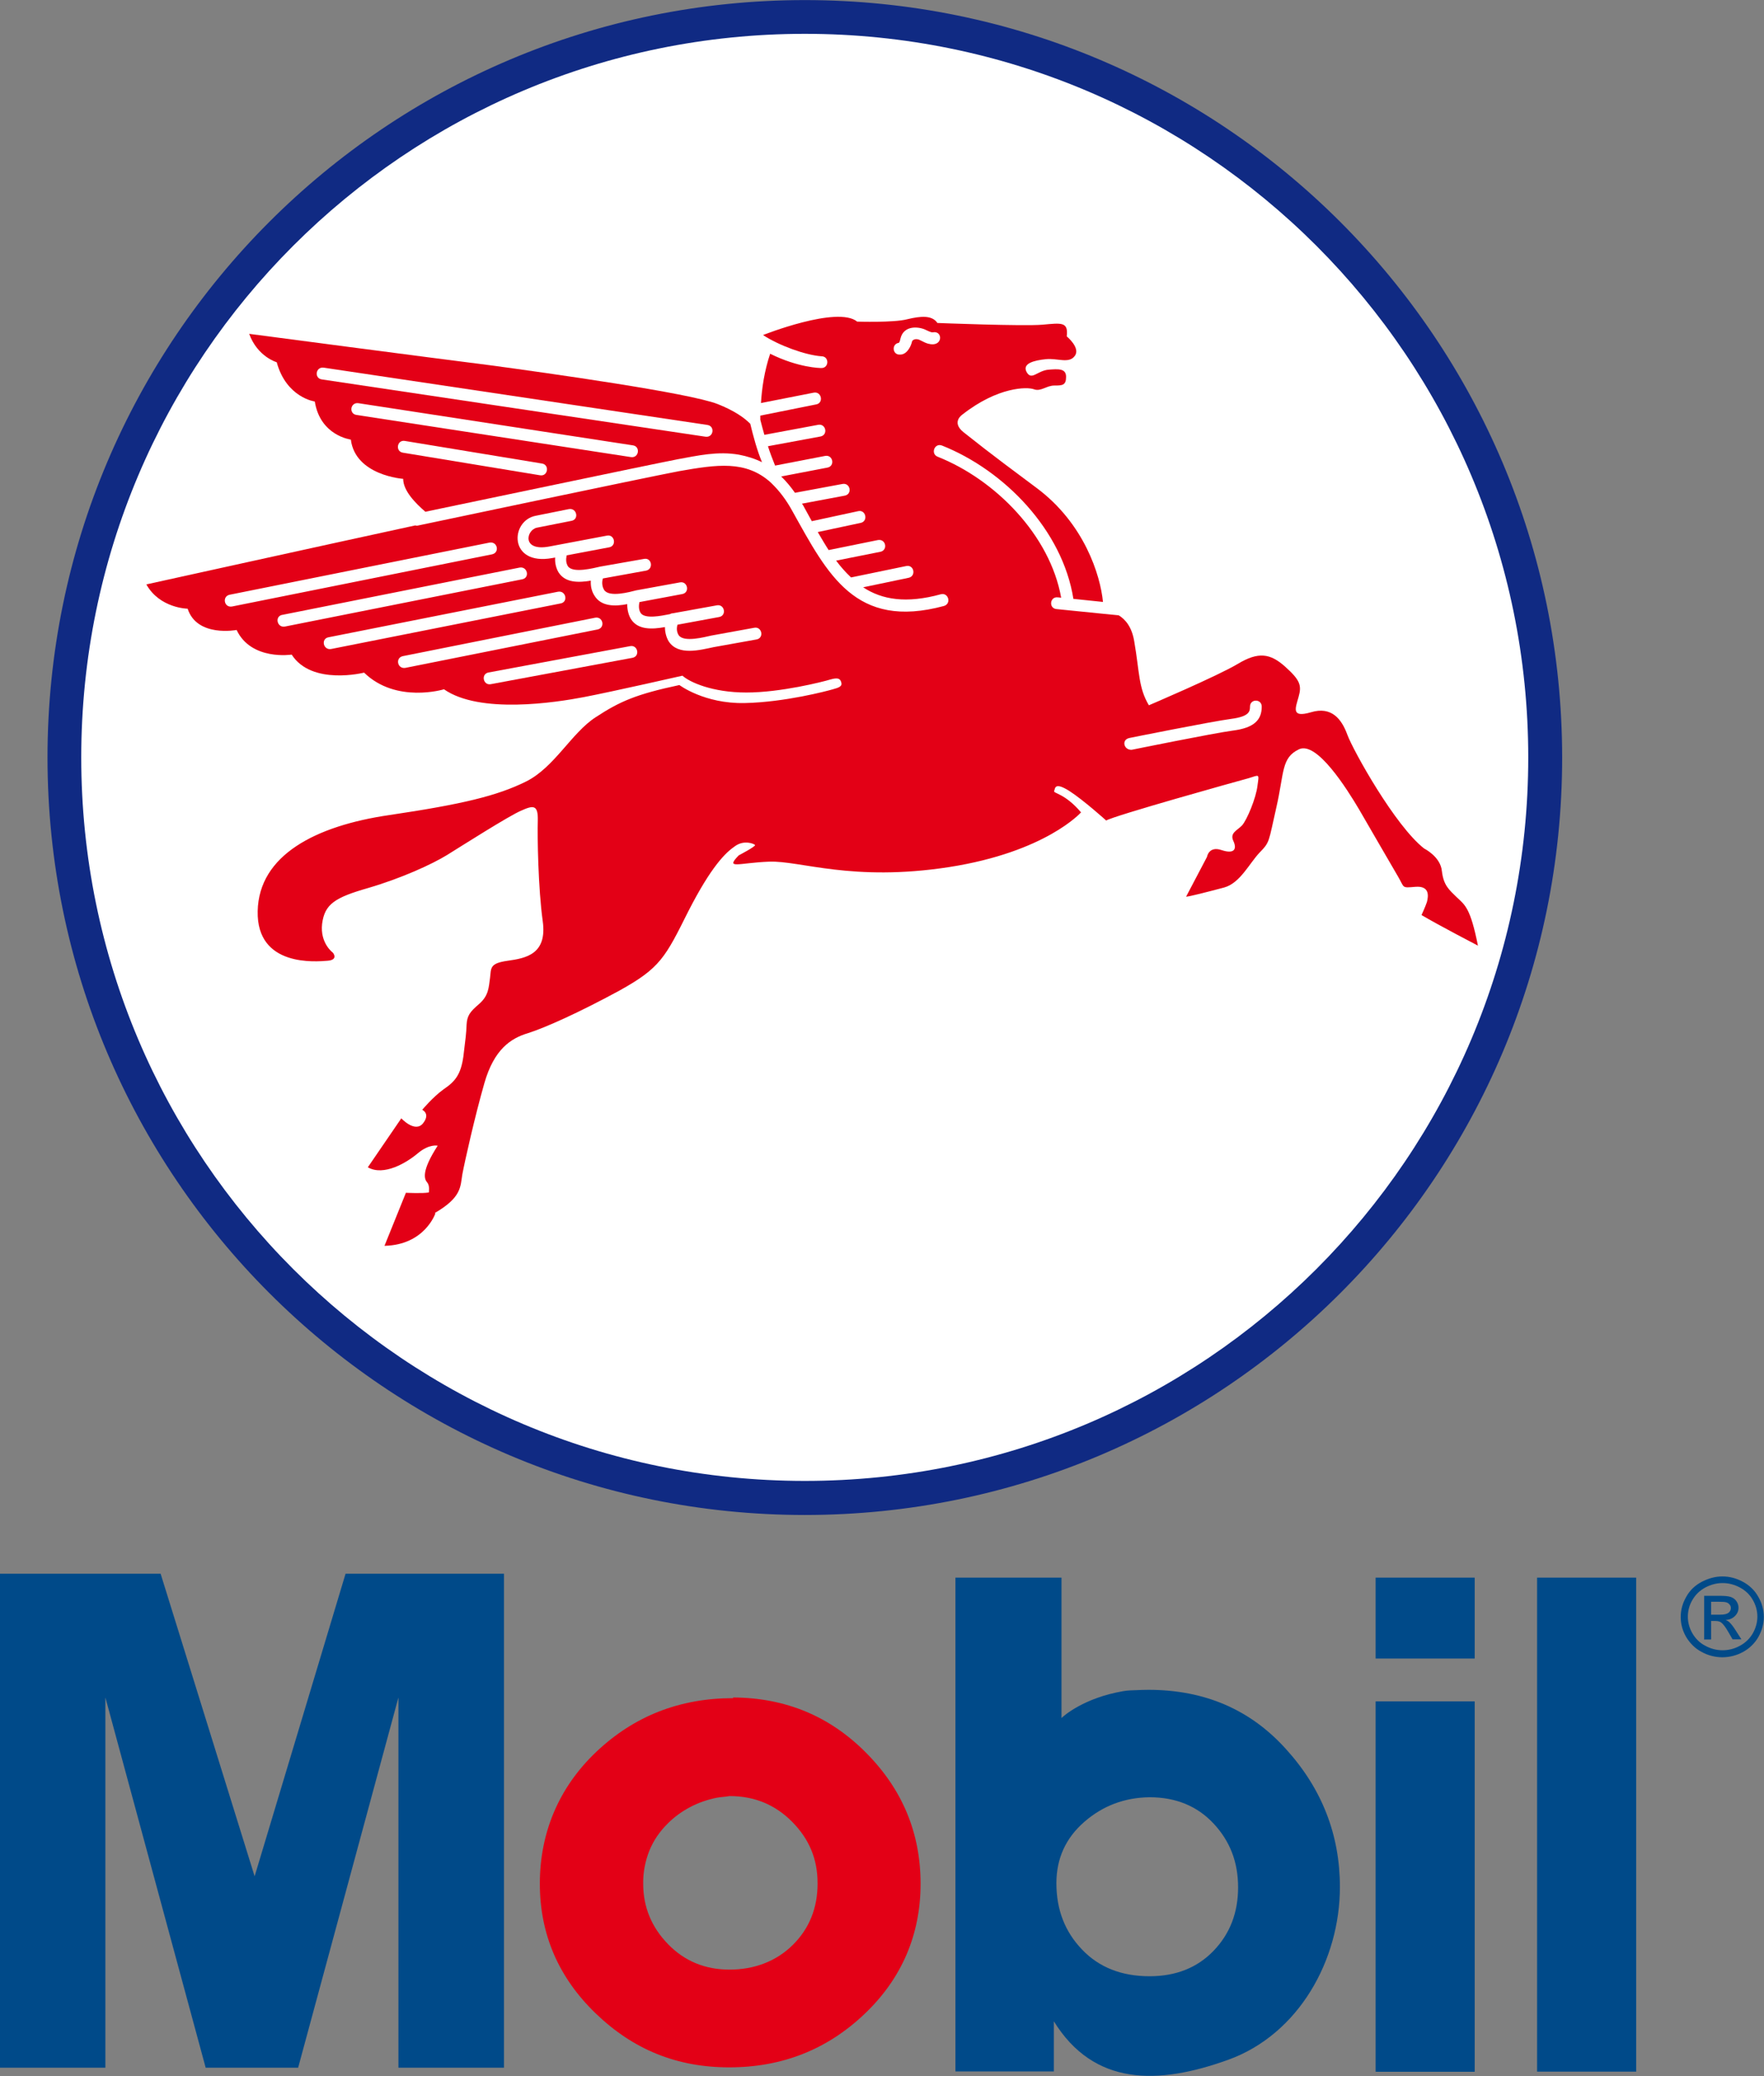 <?xml version="1.0" encoding="UTF-8"?>
<svg id="Capa_2" data-name="Capa 2" xmlns="http://www.w3.org/2000/svg" viewBox="0 0 103.78 122.13">
  <rect x="0" y="0" width="103.78" height="122.13" fill="#808080" stroke="none"/>
  <defs>
    <style>
      .cls-1 {
        fill: #fff;
      }

      .cls-1, .cls-2, .cls-3, .cls-4 {
        fill-rule: evenodd;
      }

      .cls-1, .cls-3, .cls-4 {
        stroke-width: 0px;
      }

      .cls-2 {
        fill: #102a83;
        stroke: #102a83;
        stroke-miterlimit: 4;
        stroke-width: .09px;
      }

      .cls-3 {
        fill: #e30016;
      }

      .cls-4 {
        fill: #004a89;
      }
    </style>
  </defs>
  <g id="MOBIL">
    <g>
      <path class="cls-3" d="M43.14,99.86c3.09.02,5.7,1.11,7.83,3.27,2.13,2.15,3.19,4.72,3.19,7.69s-1.1,5.58-3.31,7.67c-2.2,2.09-4.85,3.13-7.95,3.13s-5.66-1.06-7.85-3.17c-2.19-2.11-3.29-4.66-3.29-7.64s1.11-5.66,3.33-7.76c2.22-2.1,4.9-3.15,8.04-3.15v-.04ZM42.92,105.66c-.13.02-.25.04-.38.05-.13.01-.26.03-.38.05-.54.11-1.07.29-1.56.55-.51.27-.94.59-1.3.95-.49.48-.85,1.01-1.1,1.62-.24.61-.37,1.27-.36,1.93,0,1.38.49,2.56,1.46,3.56.97,1,2.18,1.5,3.62,1.5s2.74-.48,3.72-1.45c.97-.96,1.46-2.17,1.46-3.62s-.5-2.61-1.49-3.62c-1-1.01-2.22-1.52-3.69-1.52h0Z"/>
      <path class="cls-4" d="M101.33,92.74c.41,0,.81.1,1.2.31.38.2.7.5.91.88.22.38.33.78.33,1.19s-.11.8-.32,1.18c-.21.37-.53.68-.9.88-.76.42-1.68.42-2.44,0-.38-.2-.69-.51-.91-.88-.22-.38-.32-.77-.32-1.18s.11-.81.33-1.19c.21-.38.53-.68.92-.88.39-.2.79-.31,1.2-.31ZM101.33,93.13c-.34,0-.68.09-1,.26s-.58.42-.76.73c-.18.3-.27.64-.27.99,0,.34.09.67.27.98.18.31.44.57.76.73.63.35,1.4.35,2.03,0,.32-.17.58-.42.76-.73.17-.3.27-.64.27-.98,0-.35-.09-.68-.27-.99-.18-.32-.44-.56-.76-.73s-.66-.26-1-.26h0ZM100.26,96.43v-2.55h.9c.31,0,.53.02.67.07.14.05.25.13.33.25.08.12.12.24.12.38,0,.19-.07.35-.21.49-.14.14-.32.22-.55.23.09.04.17.08.22.13.11.1.24.27.39.51l.32.5h-.52l-.23-.4c-.18-.32-.33-.51-.44-.59-.08-.06-.19-.09-.34-.09h-.25v1.09h-.43ZM100.68,94.99h.51c.25,0,.41-.04.5-.11.09-.07.14-.17.14-.28,0-.07-.02-.15-.07-.2-.05-.06-.11-.11-.18-.13-.08-.03-.22-.04-.43-.04h-.48v.77ZM90.43,92.81h5.83v29.06h-5.83v-29.06ZM80.93,92.81h5.83v4.76h-5.83v-4.76ZM80.93,100.09h5.83v21.79h-5.83v-21.79ZM56.21,92.81h6.24v8.26c.14-.14,1.32-1.18,3.62-1.58.27-.05.53-.05.77-.06.24-.01.49-.02.73-.02,3.3,0,6,1.16,8.1,3.5,2.11,2.33,3.16,5.04,3.16,8.1,0,4.3-2.42,8.66-6.56,10.16-4.15,1.5-7.91,1.55-10.27-2.26v2.95h-5.79v-29.06ZM67.62,105.73c-1.46.02-2.74.5-3.83,1.45-1.09.95-1.64,2.15-1.64,3.61,0,1.55.5,2.85,1.51,3.9,1,1.05,2.33,1.57,3.97,1.57,1.55,0,2.81-.5,3.77-1.5.96-1,1.44-2.24,1.44-3.73s-.48-2.72-1.44-3.75c-.96-1.03-2.22-1.55-3.77-1.55h0ZM0,92.58h9.45l5.53,17.8,5.35-17.8h9.32v29.06h-6.21v-21.78l-5.9,21.78h-5.44l-5.9-21.78v21.78H0v-29.06Z"/>
      <g>
        <path class="cls-2" d="M47.35.05c24.58,0,44.51,19.93,44.51,44.52,0,24.58-19.93,44.51-44.51,44.51S2.84,69.14,2.84,44.56,22.76.05,47.35.05Z"/>
        <path class="cls-1" d="M47.35,1.99c23.51,0,42.56,19.06,42.56,42.57s-19.05,42.56-42.56,42.56S4.78,68.07,4.78,44.56,23.84,1.99,47.35,1.99Z"/>
        <path class="cls-3" d="M25.03,30.11c-.57-.49-1.31-1.23-1.31-1.94,0,0-2.81-.19-3.08-2.31,0,0-1.8-.22-2.12-2.24,0,0-1.67-.22-2.24-2.31,0,0-1.13-.32-1.62-1.67,0,0,10.77,1.42,14.19,1.85,3.4.46,11.68,1.62,13.37,2.28.93.37,1.52.76,1.92,1.16.19.78.39,1.53.69,2.26-.43-.21-.88-.35-1.35-.44-1.25-.22-2.41.05-3.62.27-1.75.34-12.3,2.56-14.81,3.08Z"/>
        <path class="cls-3" d="M25.62,71.37s-.62,1.87-3,1.92l1.26-3.12s1.01.05,1.35-.02c0,0,.07-.4-.1-.59-.17-.2-.35-.66.62-2.16,0,0-.49-.12-1.16.44-.66.56-2.01,1.37-2.95.83l1.97-2.88s.81.88,1.28.29c.45-.57-.05-.79-.05-.79,0,0,.61-.74,1.26-1.21.67-.45,1.01-.86,1.16-1.92.13-1.08.17-1.33.19-1.87.03-.54.19-.76.74-1.23.56-.49.56-.96.64-1.53.07-.59-.03-.86,1.04-1.01,1.08-.15,2.33-.39,2.06-2.33-.27-1.94-.32-4.99-.29-5.93.02-.93-.27-.89-.98-.57-.71.3-3.49,2.07-4.36,2.61-.88.54-2.66,1.36-4.64,1.94-1.95.56-2.56.94-2.71,2.11-.13,1.15.64,1.7.64,1.7,0,0,.34.42-.32.47-.66.05-4.18.39-4.11-2.92.07-3.3,3.42-5.02,7.74-5.65,4.31-.64,6.34-1.13,8.04-1.97,1.68-.83,2.68-2.87,4.11-3.79,1.42-.93,2.38-1.35,4.92-1.89,0,0,1.47,1.11,3.84,1.06,2.36-.05,4.85-.71,5.19-.81.36-.1.57-.17.49-.42-.07-.24-.24-.27-.66-.15-.42.13-2.91.76-4.92.76s-3.34-.61-3.76-.99c0,0-4.13.94-5.8,1.26-1.67.32-6.12,1.01-8.23-.46,0,0-2.81.86-4.7-.98,0,0-3.08.78-4.26-1.06,0,0-2.38.37-3.24-1.45,0,0-2.33.45-2.88-1.25,0,0-1.64-.02-2.43-1.43,0,0,10.79-2.38,15.82-3.47.07.02.12.02.19,0,0,0,13.32-2.81,15.32-3.19,2.23-.39,3.94-.66,5.41.67l.07.07c.42.41.83.93,1.21,1.63,2.07,3.71,3.69,6.96,8.9,5.56.46-.13.27-.81-.18-.69-2.04.56-3.46.32-4.57-.41l2.68-.56c.45-.1.32-.79-.15-.69l-3.24.67c-.32-.3-.62-.64-.88-.99l2.61-.52c.45-.1.32-.77-.15-.69l-2.9.59c-.22-.34-.42-.69-.64-1.06l2.53-.54c.45-.1.3-.79-.15-.69l-2.73.59-.51-.93-.07-.1,2.51-.47c.47-.08.34-.77-.12-.69l-2.8.52c-.24-.34-.51-.67-.81-.96l2.71-.52c.47-.08.34-.77-.12-.69l-2.95.57c-.15-.37-.3-.76-.42-1.14l3.08-.57c.47-.08.34-.77-.12-.69l-3.17.59c-.08-.3-.17-.59-.24-.89v-.24l3.29-.66c.45-.08.32-.78-.15-.69l-3.1.61c.05-.86.2-1.89.54-2.9,1.67.83,2.95.84,3,.84.47.02.49-.69.02-.69-.96-.07-2.51-.64-3.44-1.25,0,0,4.38-1.74,5.54-.79,0,0,2.16.07,2.95-.14.79-.19,1.45-.25,1.77.22,0,0,5.07.2,6.19.1,1.11-.1,1.52-.18,1.42.69,0,0,.83.68.47,1.15-.34.47-1.01.12-1.7.19-.69.07-1.41.25-1.13.76.29.51.62-.07,1.26-.14.62-.05,1.06-.08,1.06.42s-.22.51-.69.51-.79.37-1.2.22c-.4-.15-2.12-.15-4.2,1.48,0,0-.69.44.05,1.04.76.59,1.11.91,4.3,3.28,2.81,2.09,3.76,5.14,3.91,6.71l-1.74-.18c-.64-4.03-4.04-7.55-7.73-9.02-.44-.17-.69.49-.25.66,3.39,1.35,6.61,4.62,7.26,8.29l-.2-.02c-.47-.05-.54.64-.08.69l3.67.37c.39.24.77.68.91,1.53.32,1.85.24,2.71.86,3.76,0,0,4.04-1.72,5.24-2.44,1.2-.72,1.9-.62,2.78.17.88.79.98,1.1.79,1.77-.18.66-.47,1.26.73.91,1.2-.36,1.8.39,2.14,1.33.35.94,2.81,5.36,4.52,6.69,0,0,.96.47,1.04,1.33.1.84.42,1.09.89,1.55.47.44.79.62,1.23,2.83,0,0-2.31-1.2-3.32-1.8,0,0,.22-.47.32-.77.08-.32.19-.96-.68-.89-.84.07-.62.07-1.03-.62-.42-.71-1.58-2.73-2.28-3.93-.71-1.2-2.49-4.04-3.54-3.54s-.86,1.37-1.33,3.42c-.47,2.06-.37,2.02-.98,2.65-.61.64-1.15,1.8-2.09,2.06-.94.25-2.07.54-2.24.54l1.23-2.34s.1-.66.86-.4c.76.25.91-.07.69-.54-.22-.47.22-.61.51-.91.29-.32.83-1.62.91-2.34.1-.72.13-.64-.52-.44-.67.18-7.94,2.21-8.38,2.49,0,0-1.33-1.2-2.17-1.74-.86-.54-.83-.17-.89,0-.07.15.61.12,1.58,1.26,0,0-2.06,2.33-7.77,3.22-5.71.88-8.75-.39-10.58-.32-1.82.07-2.6.47-1.79-.37,0,0,1.03-.54.96-.61-.05-.07-.64-.32-1.18.07-.54.37-1.38,1.16-2.75,3.84-1.35,2.7-1.64,3.32-4.04,4.65-2.39,1.3-4.38,2.19-5.39,2.51-1.01.3-1.99.95-2.56,2.93-.57,1.99-1.16,4.63-1.3,5.38-.12.72-.03,1.35-1.64,2.28h0Z"/>
        <path class="cls-1" d="M19.33,37.49l13.5-2.68c.47-.08.61.61.15.69l-13.5,2.68c-.47.08-.61-.61-.15-.69ZM23.7,38.6l11.31-2.26c.47-.09.61.59.15.69l-11.31,2.26c-.47.08-.61-.59-.15-.69h0ZM28.75,39.56l8.33-1.55c.45-.08.59.61.12.69l-8.33,1.55c-.45.08-.59-.61-.12-.69ZM33.57,30.65l-1.97.39c-.64.12-.93,1.42.72,1.11l3.39-.64c.45-.09.59.61.12.69l-2.49.47c-.05.22-.05.44.07.64.3.44,1.55.1,1.92.02l2.56-.45c.46-.09.57.6.12.69l-2.54.46c-.07.22-.05.47.07.67.29.47,1.53.12,1.89.03l2.58-.47c.45-.08.59.61.12.69l-2.51.47c-.03.15-.07.41.07.64.25.37,1.21.17,1.72.07.05-.03.11-.05.17-.05l2.6-.47c.45-.08.59.61.12.69l-2.44.45c-.05.15-.07.41.07.62.3.44,1.55.1,1.92.02l2.53-.46c.45-.08.59.61.12.69l-2.51.45c-.81.17-2.09.52-2.65-.34-.15-.25-.22-.56-.22-.84-.72.13-1.58.19-2-.47-.15-.25-.22-.56-.22-.88-.71.14-1.53.15-1.92-.49-.17-.25-.24-.57-.22-.89-.71.12-1.5.14-1.9-.49-.15-.25-.22-.57-.2-.87l-.17.03c-2.58.47-2.49-2.21-.96-2.49l1.94-.39c.47-.08.61.61.15.69ZM66.42,43.42s4.87-.98,6.02-1.13c1.06-.14,1.1-.44,1.1-.72,0-.47.69-.47.69,0,0,.78-.44,1.25-1.7,1.41-1.14.15-5.95,1.13-5.95,1.13-.47.02-.61-.59-.15-.69h0ZM19.05,21.63l22.57,3.37c.46.07.36.76-.12.69l-22.57-3.37c-.46-.07-.36-.76.12-.69ZM21.09,23.72l16.15,2.48c.45.07.35.76-.12.69l-16.15-2.48c-.46-.07-.36-.76.12-.69h0ZM23.82,25.94l8.07,1.33c.45.07.35.77-.12.69l-8.07-1.33c-.45-.07-.35-.77.12-.69ZM13.5,34.99l15.3-3.07c.47-.08.61.59.15.69l-15.3,3.07c-.47.08-.59-.59-.15-.69ZM16.62,36.17l13.95-2.78c.47-.08.61.61.15.69l-13.96,2.78c-.47.08-.61-.61-.15-.69h0ZM52.87,20.18s.07-.05.1-.24c.19-.86,1.15-.72,1.52-.52.08.03.29.15.39.13.61-.12.61.91-.27.67-.12-.03-.27-.1-.44-.19-.3-.17-.49-.02-.51.05-.07.32-.32.79-.71.78-.45.03-.51-.62-.08-.69h0Z"/>
      </g>
    </g>
  </g>
</svg>